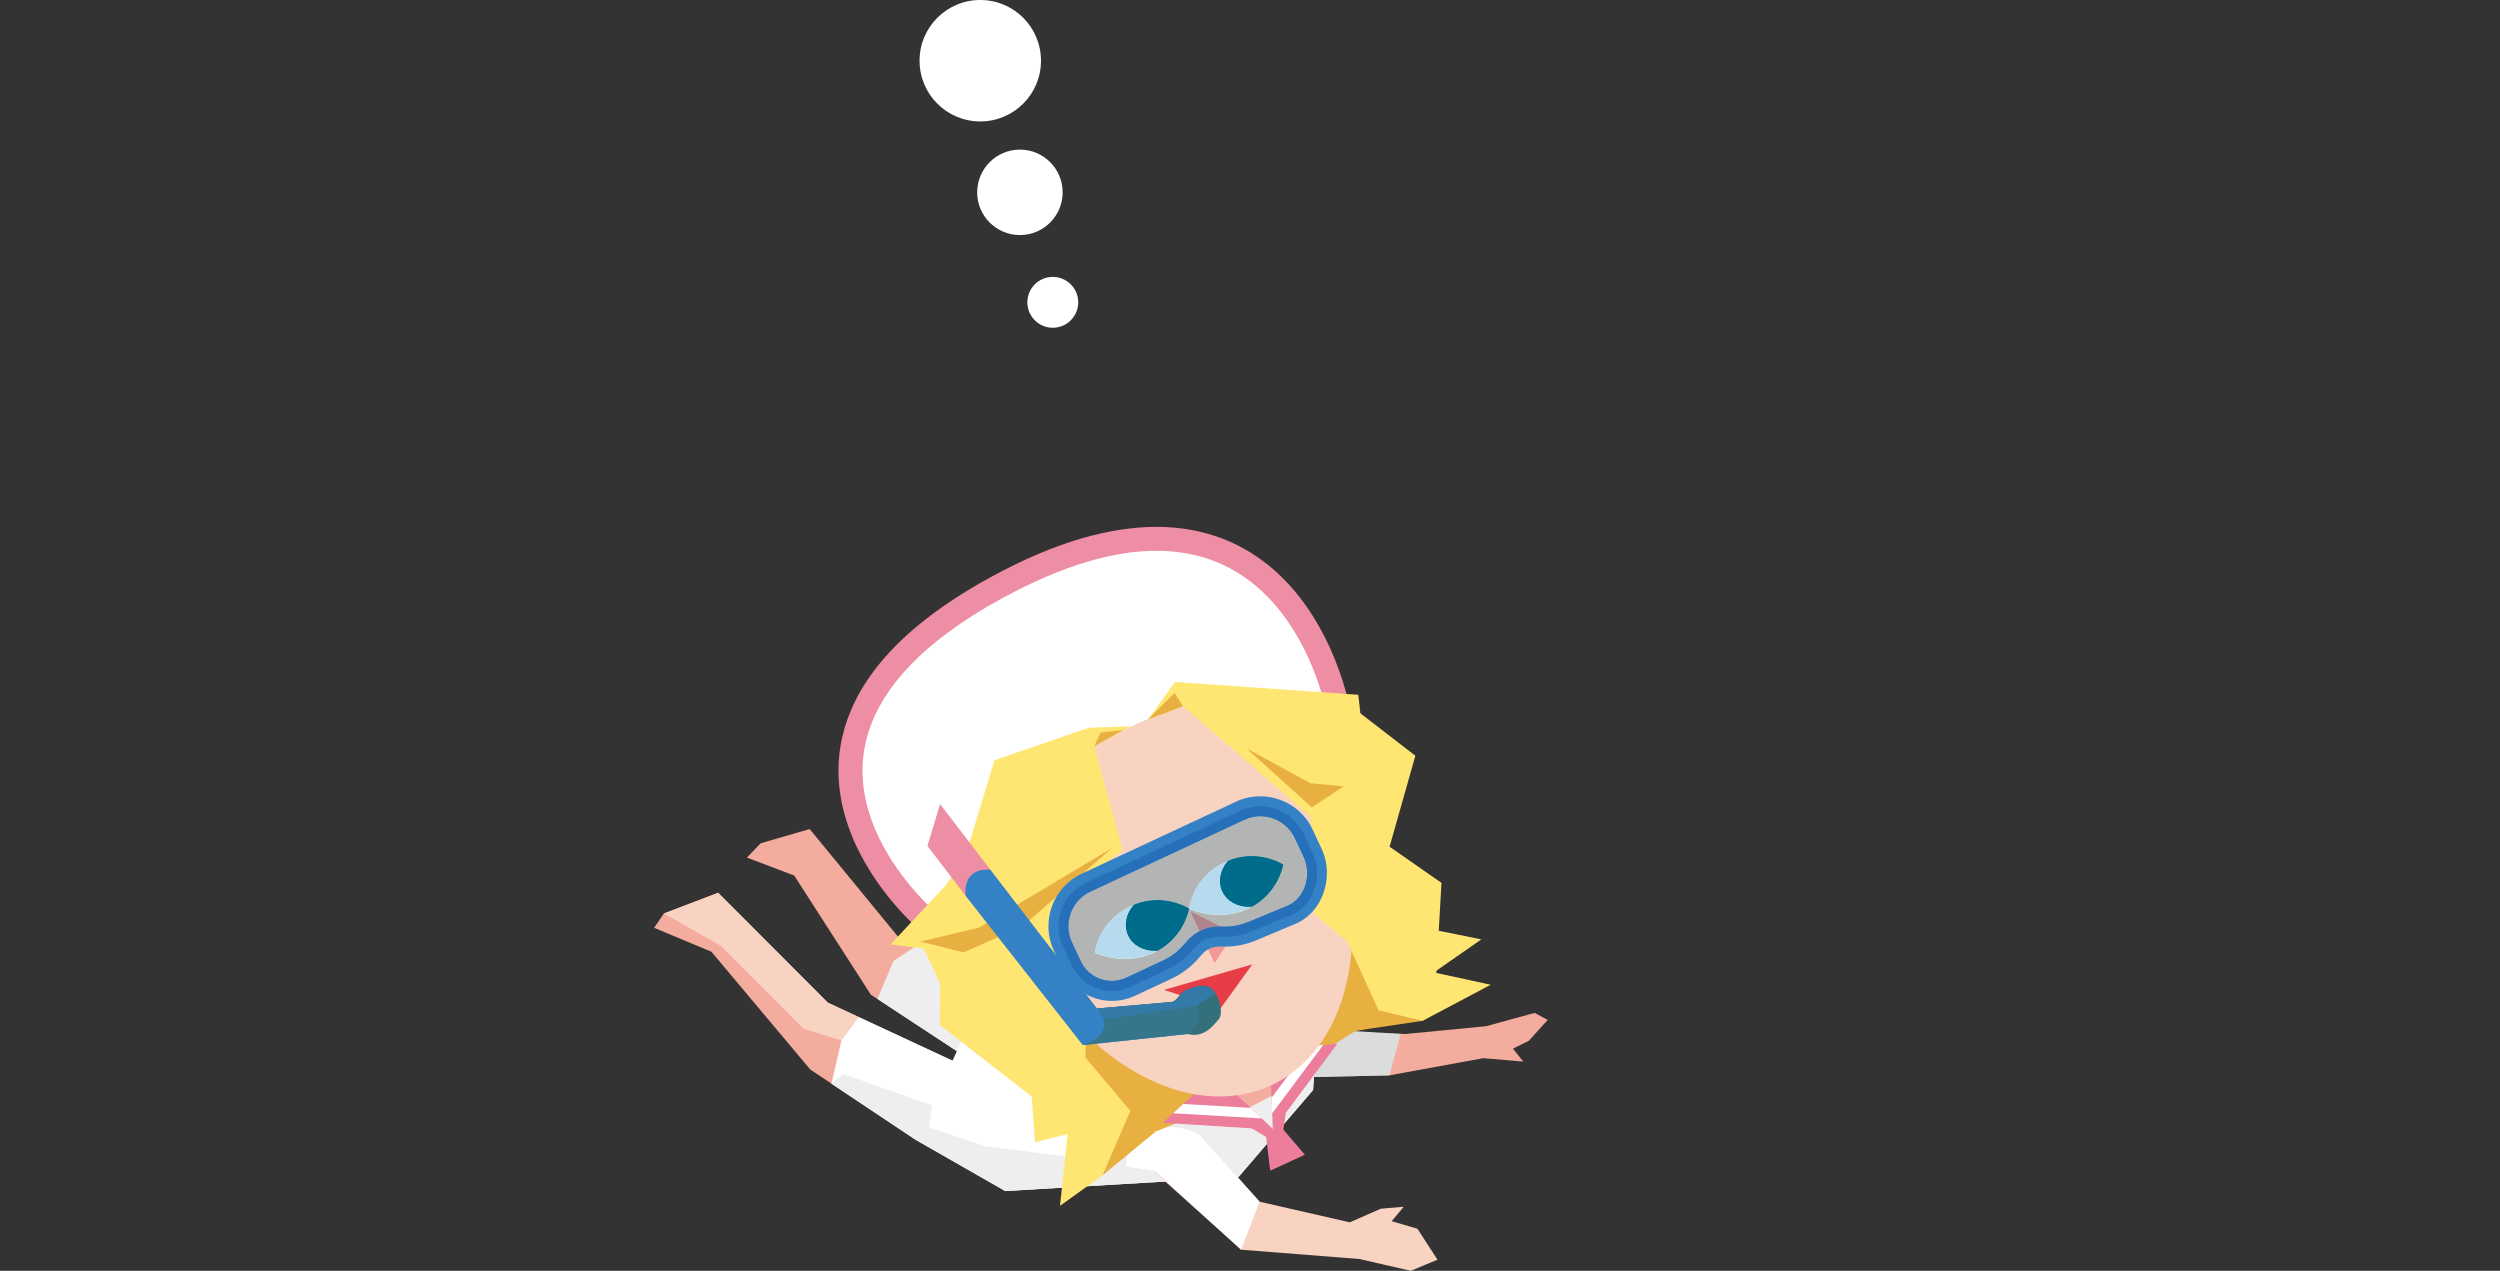 <?xml version="1.0" encoding="utf-8"?>
<!-- Generator: Adobe Illustrator 24.2.0, SVG Export Plug-In . SVG Version: 6.00 Build 0)  -->
<svg version="1.1" id="レイヤー_1" xmlns="http://www.w3.org/2000/svg" xmlns:xlink="http://www.w3.org/1999/xlink" x="0px"
	 y="0px" width="2182.3px" height="1109.3px" viewBox="0 0 2182.3 1109.3" style="enable-background:new 0 0 2182.3 1109.3;"
	 xml:space="preserve">
<rect x="0" y="0" width="2182.3" height="1109.3" fill="#333333" stroke="none"/>
<style type="text/css">
	.st0{fill:#FFFFFF;}
	.st1{fill:#F3AC9D;}
	.st2{fill:#F9D3C1;}
	.st3{fill:#EEEEEF;}
	.st4{fill:#DBDCDC;}
	.st5{fill:#E8B041;}
	.st6{fill:#EC7E9B;}
	.st7{clip-path:url(#SVGID_2_);fill:none;}
	.st8{clip-path:url(#SVGID_4_);fill:#FFFFFF;}
	.st9{clip-path:url(#SVGID_6_);fill:none;}
	.st10{clip-path:url(#SVGID_8_);fill:#FFFFFF;}
	.st11{fill:#E73D47;}
	.st12{fill:#F19A95;}
	.st13{fill:#FFE673;}
	.st14{clip-path:url(#SVGID_10_);fill:#007E96;}
	.st15{clip-path:url(#SVGID_12_);fill:#007E96;}
	.st16{fill:#EE8EA4;}
	.st17{fill:#3482C5;}
	.st18{fill:#34707C;}
	.st19{fill:#36768D;}
	.st20{fill:#337AA9;}
	.st21{fill:#B3B5B4;}
	.st22{fill:#AD848B;}
	.st23{fill:#B7DBEE;}
	.st24{fill:#006C8C;}
	.st25{fill:#2570B8;}
</style>
<path class="st0" d="M941.2,263.9c0,12.2-9.9,22.2-22.2,22.2c-12.2,0-22.2-9.9-22.2-22.2c0-12.2,9.9-22.2,22.2-22.2
	C931.2,241.7,941.2,251.6,941.2,263.9z"/>
<path class="st0" d="M927.6,167.9c0,20.6-16.7,37.3-37.3,37.3S853,188.5,853,167.9s16.7-37.3,37.3-37.3
	C910.9,130.6,927.6,147.3,927.6,167.9z"/>
<path class="st0" d="M908.7,53c0,29.3-23.7,53-53,53s-53-23.7-53-53s23.7-53,53-53S908.7,23.7,908.7,53z"/>
<polygon class="st1" points="799.9,995.3 707.3,933.6 621,830.8 571,809.9 579.5,797.4 626.9,779.3 722.6,875.2 839.2,929.5 "/>
<polygon class="st2" points="579.5,797.4 629.6,825.9 701.2,897.9 734.5,908.3 749.6,887.8 722.6,875.2 626.9,779.3 "/>
<polygon class="st1" points="845.9,924.6 760.2,868.3 693.3,764.3 652,748.6 664,736.1 706.8,723.7 785.6,819.7 879,853.7 "/>
<polygon class="st0" points="749.6,887.8 734.5,908.3 725.8,945.9 799.9,995.3 839.2,929.5 "/>
<polygon class="st3" points="803.1,823.5 779.9,838.9 765.9,872 845.9,924.6 879,853.7 "/>
<polygon class="st1" points="1137.9,900 1226.9,902.6 1297.2,895.8 1339.6,884.2 1351,890.3 1334.6,908.5 1320.7,915.4 
	1329.7,926.7 1294.8,923.7 1212.8,938.7 1138.4,940.3 "/>
<polygon class="st4" points="1155.1,898.5 1222.8,902.5 1212.8,938.7 1138.4,940.3 1140.5,904.5 "/>
<polyline class="st0" points="1149.7,901.2 1146.2,951.5 1081,1027.6 877.5,1039.7 799.9,995.3 839.9,907.4 997.1,801 1149.7,901.2 
	"/>
<polygon class="st3" points="725.8,945.9 736.2,937.5 813.7,965 811,984.1 859.4,1000.5 959.4,1013.1 988.7,991.5 1149.2,908.4 
	1146.2,951.5 1081,1027.6 877.5,1039.7 799.9,995.3 "/>
<polygon class="st2" points="1046.5,989.8 1099.5,1049 1178.3,1067 1205.3,1055.1 1225.4,1053.4 1214.8,1066 1237.3,1072.6 
	1254.8,1099.6 1231.5,1109.3 1186.6,1099 1083.5,1090.9 984.3,1001.9 "/>
<path class="st0" d="M1099.5,1049l-16.1,41.9l-75.5-68.8l-24.7-3.7l1-16.5c0,0-0.7-11.7,17.6-16.6c23-6.2,44.6,4.5,44.6,4.5
	L1099.5,1049z"/>
<polygon class="st5" points="938.8,894.7 1071.8,952 1075.9,963.1 1045.2,973.1 1008.9,987.7 962.4,1026 975.2,969.7 939.2,925.5 
	"/>
<polygon class="st5" points="1206.7,881.5 1248.6,886.7 1241.8,891.1 1194.6,898.1 1182.9,900.1 1162.4,913.1 1136.2,929.7 
	1176.3,822.6 "/>
<polygon class="st1" points="1115.4,920.3 1062.5,948.7 1110.8,986.7 "/>
<polygon class="st3" points="1122.6,949.8 1081.1,971.8 1111.1,986.6 "/>
<polygon class="st6" points="1108.2,916.1 1167.4,911.1 1111.1,986.6 "/>
<g>
	<g>
		<defs>
			<polyline id="SVGID_1_" points="1108.2,916.1 1167.4,911.1 1111.1,986.6 1108.2,916.1 			"/>
		</defs>
		<clipPath id="SVGID_2_">
			<use xlink:href="#SVGID_1_"  style="overflow:visible;"/>
		</clipPath>
		<line class="st7" x1="1153" y1="907.8" x2="1104" y2="973.4"/>
	</g>
	<g>
		<defs>
			<polyline id="SVGID_3_" points="1108.2,916.1 1167.4,911.1 1111.1,986.6 1108.2,916.1 			"/>
		</defs>
		<clipPath id="SVGID_4_">
			<use xlink:href="#SVGID_3_"  style="overflow:visible;"/>
		</clipPath>
		<polyline class="st8" points="1149.6,905.2 1100.6,970.8 1107.5,975.9 1156.5,910.3 		"/>
	</g>
</g>
<polygon class="st6" points="1060.7,937.9 1015.1,980.1 1111.9,986.2 "/>
<g>
	<g>
		<defs>
			<polyline id="SVGID_5_" points="1060.7,937.9 1015.1,980.1 1111.9,986.2 1060.7,937.9 			"/>
		</defs>
		<clipPath id="SVGID_6_">
			<use xlink:href="#SVGID_5_"  style="overflow:visible;"/>
		</clipPath>
		<line class="st9" x1="1020.5" y1="967.3" x2="1106.8" y2="972.3"/>
	</g>
	<g>
		<defs>
			<polyline id="SVGID_7_" points="1060.7,937.9 1015.1,980.1 1111.9,986.2 1060.7,937.9 			"/>
		</defs>
		<clipPath id="SVGID_8_">
			<use xlink:href="#SVGID_7_"  style="overflow:visible;"/>
		</clipPath>
		<polyline class="st10" points="1020.2,971.6 1106.6,976.6 1107.1,968 1020.7,963 		"/>
	</g>
</g>
<polygon class="st6" points="1123.7,962.5 1120.3,986.1 1139,1008 1108.8,1021.9 1105.2,992.5 1084.5,980 1111.7,985.9 "/>
<path class="st2" d="M890.4,821.1c48.4,103.7,146.6,160.1,219.4,126.2c72.8-34,92.6-145.6,44.2-249.2
	c-48.4-103.7-146.6-160.1-219.4-126.2C861.8,605.9,842,717.4,890.4,821.1"/>
<polygon class="st11" points="1093.2,841.8 1016.1,864.1 1065.4,880.3 "/>
<polyline class="st12" points="1039,795.5 1077.3,814.5 1060.2,840.8 1039,795.5 "/>
<polyline class="st13" points="871.6,581 1004.9,525.6 1100.1,527.8 1167.3,607.1 1235.5,659.7 1213,739.1 1258.3,770.7 
	1253.8,849.3 1301.3,859.6 1241.8,891.1 1203.4,881.9 1176.3,822.6 1147.5,797.9 1149.7,711 1032.8,616.5 980.4,601 949.6,650.3 
	914.5,813.5 950.2,854.8 947.4,923 986.7,969.8 962.4,1026 925.3,1052.6 932,989.9 903.5,997.2 900.6,957.3 820.4,894.7 
	820.7,858.6 790.2,793.3 810.8,672.8 871.6,581 "/>
<path class="st0" d="M1120.2,754.8c0,0-4.3,26.1-30.8,38.5s-51.4-0.1-51.4-0.1s3-27.4,31.2-40.5
	C1097.2,739.5,1120.2,754.8,1120.2,754.8"/>
<g>
	<g>
		<defs>
			<path id="SVGID_9_" d="M1120.2,754.8c0,0-4.3,26.1-30.8,38.5s-51.4-0.1-51.4-0.1s3-27.4,31.2-40.5
				C1097.2,739.5,1120.2,754.8,1120.2,754.8"/>
		</defs>
		<clipPath id="SVGID_10_">
			<use xlink:href="#SVGID_9_"  style="overflow:visible;"/>
		</clipPath>
		<path class="st14" d="M1066.9,778.2c5.9,12.6,22.8,17.1,37.9,10.1c15-7,22.4-22.9,16.6-35.5c-5.9-12.6-22.8-17.1-37.9-10.1
			C1068.5,749.7,1061.1,765.6,1066.9,778.2"/>
	</g>
</g>
<path class="st0" d="M1038,793.2c0,0-4.3,26.1-30.8,38.5c-26.5,12.4-51.4-0.1-51.4-0.1s3-27.4,31.2-40.5
	C1015,777.9,1038,793.2,1038,793.2"/>
<g>
	<g>
		<defs>
			<path id="SVGID_11_" d="M1038,793.2c0,0-4.3,26.1-30.8,38.5c-26.5,12.4-51.4-0.1-51.4-0.1s3-27.4,31.2-40.5
				C1015,777.9,1038,793.2,1038,793.2"/>
		</defs>
		<clipPath id="SVGID_12_">
			<use xlink:href="#SVGID_11_"  style="overflow:visible;"/>
		</clipPath>
		<path class="st15" d="M984.7,816.6c5.9,12.6,22.8,17.1,37.9,10.1c15-7,22.4-22.9,16.6-35.5c-5.9-12.6-22.8-17.1-37.9-10.1
			S978.8,804,984.7,816.6"/>
	</g>
</g>
<path class="st0" d="M1166.4,616.9c0,0-41.3-243.3-296.7-103.9c-246,134.3-61.6,287.4-61.6,287.4s51.7-97.3,151.9-152.1
	C1014.5,618.5,1073.1,593.8,1166.4,616.9z"/>
<path class="st16" d="M1178.4,618.9c-0.1-0.4-1.8-10.2-6.5-24.9c-3.5-11-8.7-24.7-16.2-39.3c-5.6-10.9-12.5-22.2-21-33.1
	c-12.7-16.4-29-31.8-49.8-43.2c-10.4-5.7-21.8-10.3-34.4-13.5s-26.3-5-41.1-5c-19.8,0-41.7,3.2-65.7,10.2c-24,7.1-50.2,18-78.9,33.7
	c-25,13.6-45.7,27.6-62.9,41.7c-25.7,21.2-43.2,42.8-54.3,64.3s-15.7,42.9-15.7,62.9c0,20.2,4.6,39.1,11.3,55.9
	c10.1,25.2,25,45.9,37.3,60.4c12.4,14.5,22.2,22.9,22.6,23.1l13.5-16l-6.2,7.3l6.2-7.3l0,0l-6.2,7.3l6.2-7.3l0,0
	c-0.7-0.6-17-14.6-32.8-37c-7.9-11.2-15.7-24.4-21.4-39c-5.8-14.6-9.5-30.6-9.5-47.3c0-11.3,1.7-22.9,5.6-35
	c5.9-18,16.9-37,35.5-56.5s44.8-39.4,80.8-59.1c27.6-15,52.4-25.4,74.8-32c22.4-6.6,42.2-9.4,59.8-9.4c15.6,0,29.5,2.2,41.9,6
	c10.8,3.3,20.6,7.9,29.4,13.3c15.4,9.5,28,21.9,38.2,35.1c15.3,19.9,25.2,41.8,31.1,58.8c3,8.5,5,15.7,6.2,20.7
	c0.6,2.5,1.1,4.5,1.3,5.8c0.1,0.7,0.2,1.2,0.3,1.5c0,0.2,0.1,0.3,0.1,0.3v0.1l0,0l1.5-0.3l-1.5,0.3l0,0l1.5-0.3l-1.5,0.3l0,0
	l8.6-1.5l-8.6,1.5l0,0l8.6-1.5l-8.6,1.5L1178.4,618.9L1178.4,618.9z"/>
<polyline class="st13" points="955.3,651.4 987.8,633.9 950.2,635.3 868.1,663.6 839.5,757.9 777.4,824.4 850.3,833.7 892.6,808.5 
	980.1,742.4 955.3,651.4 "/>
<polygon class="st5" points="970.8,740.2 854.6,809.7 803.6,821.9 841.1,831.4 892.6,808.5 "/>
<polygon class="st5" points="980.4,637.3 955.3,651.4 960.6,639.5 "/>
<polyline class="st13" points="1002.1,628 1032.8,616.5 1144.2,713 1147.5,797.9 1238.8,857.8 1293.1,820 1226.9,806.6 1197,681.6 
	1189.6,641.8 1185.7,606.5 1025.7,595.3 1002.1,628 "/>
<polygon class="st5" points="1088.1,653.3 1144,683.7 1173,686.4 1145.1,704.8 "/>
<polygon class="st5" points="1002.1,628 1032.8,616.5 1025.2,604.9 "/>
<path class="st17" d="M1128.2,798.1l-3.4-8l-34.1,14.2h-0.1c-6.8,3-14.2,4.5-21.7,4.5c-0.1,0-0.2,0-0.3,0l0,0h-4.7
	c-0.1,0-0.1,0-0.2,0c-10.7,0-20.8,4.6-27.8,12.7l-2.8,3.2c-5,5.8-11.2,10.5-18.1,13.7l-31.9,14.9c-4.1,1.9-8.4,2.8-12.6,2.8
	c-5.6,0-11.1-1.6-15.9-4.5c-4.7-3-8.7-7.2-11.2-12.7l-7.7-16.5c-2.1-4.6-3.1-9.3-3.1-14c0-6.2,1.8-12.4,5.1-17.6
	c3.3-5.3,8-9.6,14.1-12.5l134.3-62.7c4.6-2.1,9.3-3.1,14-3.1c6.2,0,12.4,1.8,17.6,5.1c5.3,3.3,9.6,8,12.5,14.1l7.7,16.5
	c2,4.3,3,9.1,3,13.9c0,5.9-1.5,11.9-4.4,16.8c-1.4,2.5-3.1,4.7-5.1,6.6c-2,1.9-4.3,3.5-6.8,4.7L1128.2,798.1l-3.4-8L1128.2,798.1
	l3.7,7.9c4.3-2,8.2-4.7,11.4-7.8c5-4.7,8.7-10.4,11.2-16.6c2.5-6.2,3.8-12.8,3.8-19.5c0-7.2-1.5-14.5-4.7-21.3l-7.7-16.5
	c-4.3-9.2-11-16.5-19-21.5s-17.3-7.7-26.8-7.7c-7.2,0-14.5,1.5-21.4,4.8l-134.3,62.7c-9.2,4.3-16.5,11-21.5,19s-7.7,17.3-7.7,26.9
	c0,7.2,1.5,14.5,4.8,21.4l7.7,16.5c4,8.6,10.3,15.4,17.8,20.1c7.5,4.7,16.2,7.2,25.1,7.2c6.7,0,13.5-1.4,20-4.4l31.9-14.9
	c9.2-4.3,17.4-10.5,24-18.2l2.8-3.2c3.6-4.2,9-6.7,14.6-6.7h0.1h4.7l0,0c0.1,0,0.3,0,0.4,0c9.9,0,19.6-2,28.7-6l-3.5-8l3.4,8
	l34.2-14.3l0.2-0.1L1128.2,798.1"/>
<polygon class="st16" points="843,782.1 809.6,738.4 820.6,701.9 864.5,759.2 "/>
<path class="st18" d="M1022.1,874.7c5.3-0.5,7.2-7.3,11.5-9.5s18.6-9.1,25.6-0.7c7,8.4,8.2,21.6,4.5,25.4s-11.6,16.7-27.3,12.7"/>
<path class="st17" d="M843,782.1c0,0-4.3-24.6,21.5-22.9l93.2,121.2l82.4-7.2l-3.9,29.5l-91,9.6L843,782.1"/>
<path class="st19" d="M957.8,880.3c0,0,19.7,21-12.5,31.9l91-9.6c0,0,9.2-4.4,10.2-14.9c1-10.4-6.4-14.6-6.4-14.6L957.8,880.3z"/>
<path class="st20" d="M963.1,889.8l81.7-12l16-11c0,0-5-12.1-27.3-1.6l-8,9.2l-67.8,5.9L963.1,889.8z"/>
<path class="st21" d="M989.6,789.8c7.4-3,14.5-4.1,20.7-4.1c16.4,0,27.6,7.5,27.6,7.5l0,0l0,0c0,0-4.3,26.1-30.8,38.5
	c-8.8,4.1-17.4,5.5-25,5.5c-15.3,0-26.4-5.6-26.4-5.6s3-27.4,31.2-40.5C987.8,790.6,988.7,790.2,989.6,789.8L989.6,789.8
	 M1071.9,751.4c7.4-3,14.4-4.1,20.7-4.1c16.4,0,27.6,7.5,27.6,7.5l0,0l0,0c0,0-4.3,26.1-30.8,38.5c-8.8,4.1-17.4,5.5-25,5.5
	c-15.3,0-26.4-5.6-26.4-5.6s3-27.4,31.2-40.5C1070,752.2,1071,751.8,1071.9,751.4L1071.9,751.4 M1100.1,712.6L1100.1,712.6
	c-4.7,0-9.4,1-14,3.1l-134.3,62.7c-6.1,2.8-10.8,7.2-14.1,12.5s-5.1,11.4-5.1,17.6c0,4.7,1,9.4,3.1,14l7.7,16.5
	c2.5,5.5,6.5,9.7,11.2,12.7s10.2,4.5,15.9,4.5l0,0c4.2,0,8.5-0.9,12.6-2.8l31.9-14.9c6.9-3.2,13.1-7.9,18.1-13.7l2.8-3.2
	c3.1-3.7,6.9-6.6,11.1-8.7l-8.1-17.4l26.9,13.4h2.7l0,0c0.1,0,0.2,0,0.3,0c7.5,0,14.9-1.5,21.7-4.5h0.1l33.9-14.1
	c2.5-1.2,4.7-2.7,6.7-4.6c2-1.9,3.7-4.1,5.1-6.6c2.8-4.9,4.4-10.9,4.4-16.8c0-4.8-1-9.6-3-13.9l-7.7-16.5
	c-2.8-6.1-7.2-10.8-12.5-14.1C1112.5,714.4,1106.3,712.6,1100.1,712.6"/>
<path class="st22" d="M1039,795.5l8.1,17.4c5.1-2.6,10.8-4,16.6-4c0.1,0,0.2,0,0.2,0h2L1039,795.5"/>
<path class="st23" d="M1071.9,751.4c-0.9,0.4-1.8,0.8-2.7,1.2c-28.1,13.1-31.2,40.5-31.2,40.5s11.1,5.6,26.4,5.6
	c7.6,0,16.2-1.4,25-5.5c26.5-12.4,30.8-38.5,30.8-38.5l0,0c0,0-3.9,23.8-27.4,36.8c-0.8,0.1-1.7,0.1-2.5,0.1
	c-10.2,0-19.3-4.8-23.3-13.4C1062.9,769.5,1065.1,759.3,1071.9,751.4"/>
<path class="st24" d="M1092.6,747.3c-6.3,0-13.3,1.1-20.7,4.1l0,0c-6.7,7.8-9,18.1-4.9,26.8c4,8.6,13.1,13.4,23.3,13.4
	c0.8,0,1.7,0,2.5-0.1c23.5-12.9,27.4-36.8,27.4-36.8l0,0C1120.2,754.8,1109,747.3,1092.6,747.3"/>
<path class="st23" d="M989.6,789.8c-0.9,0.4-1.8,0.8-2.7,1.2c-28.1,13.1-31.2,40.5-31.2,40.5s11.1,5.6,26.4,5.6
	c7.6,0,16.2-1.4,25-5.5c26.5-12.4,30.8-38.5,30.8-38.5l0,0c0,0-3.9,23.8-27.4,36.8c-0.8,0.1-1.7,0.1-2.5,0.1
	c-10.2,0-19.3-4.8-23.3-13.4C980.7,807.9,982.9,797.7,989.6,789.8"/>
<path class="st24" d="M1010.4,785.7c-6.3,0-13.3,1.1-20.7,4.1l0,0c-6.7,7.8-9,18.1-4.9,26.8c4,8.6,13.1,13.4,23.3,13.4
	c0.8,0,1.7,0,2.5-0.1c23.5-12.9,27.4-36.8,27.4-36.8l0,0C1038,793.2,1026.7,785.7,1010.4,785.7"/>
<path class="st25" d="M970.6,856.2c-5.6,0-11.1-1.6-15.9-4.5c-4.7-3-8.7-7.2-11.2-12.7l-7.7-16.5c-2.1-4.6-3.1-9.3-3.1-14
	c0-6.2,1.8-12.4,5.1-17.6c3.3-5.3,8-9.6,14.1-12.5l134.3-62.7c4.6-2.1,9.3-3.1,14-3.1l0,0c6.2,0,12.4,1.8,17.6,5.1
	c5.3,3.3,9.6,8,12.5,14.1l7.7,16.5c2,4.3,3,9.1,3,13.9c0,5.9-1.5,11.9-4.4,16.8c-1.4,2.5-3.1,4.7-5.1,6.6c-2,1.9-4.2,3.4-6.7,4.6
	l-33.9,14.1h-0.1c-6.8,3-14.2,4.5-21.7,4.5c-0.1,0-0.2,0-0.3,0l0,0h-2.7h-2c-0.1,0-0.1,0-0.2,0c-5.8,0-11.5,1.4-16.6,4
	c-4.2,2.1-8,5.1-11.1,8.7l-2.8,3.2c-5,5.8-11.2,10.5-18.1,13.7l-31.9,14.9C979.1,855.3,974.8,856.2,970.6,856.2L970.6,856.2
	 M1100.1,703.9c-5.9,0-12,1.3-17.7,3.9l-134.3,62.7c-21,9.8-30,34.7-20.2,55.7l7.7,16.5c6.5,14,20.5,22.3,35,22.3
	c5.5,0,11-1.2,16.3-3.6l31.9-14.9c8.1-3.8,15.2-9.2,21-15.9l2.8-3.2c5.3-6.2,13-9.7,21.2-9.7c0.1,0,0.1,0,0.2,0h4.7
	c0.1,0,0.3,0,0.4,0c8.7,0,17.3-1.8,25.2-5.3l34-14.2c19.3-9,26.6-34.2,17.6-53.5l-7.7-16.5C1131,712.8,1115.9,703.9,1100.1,703.9"/>
</svg>
